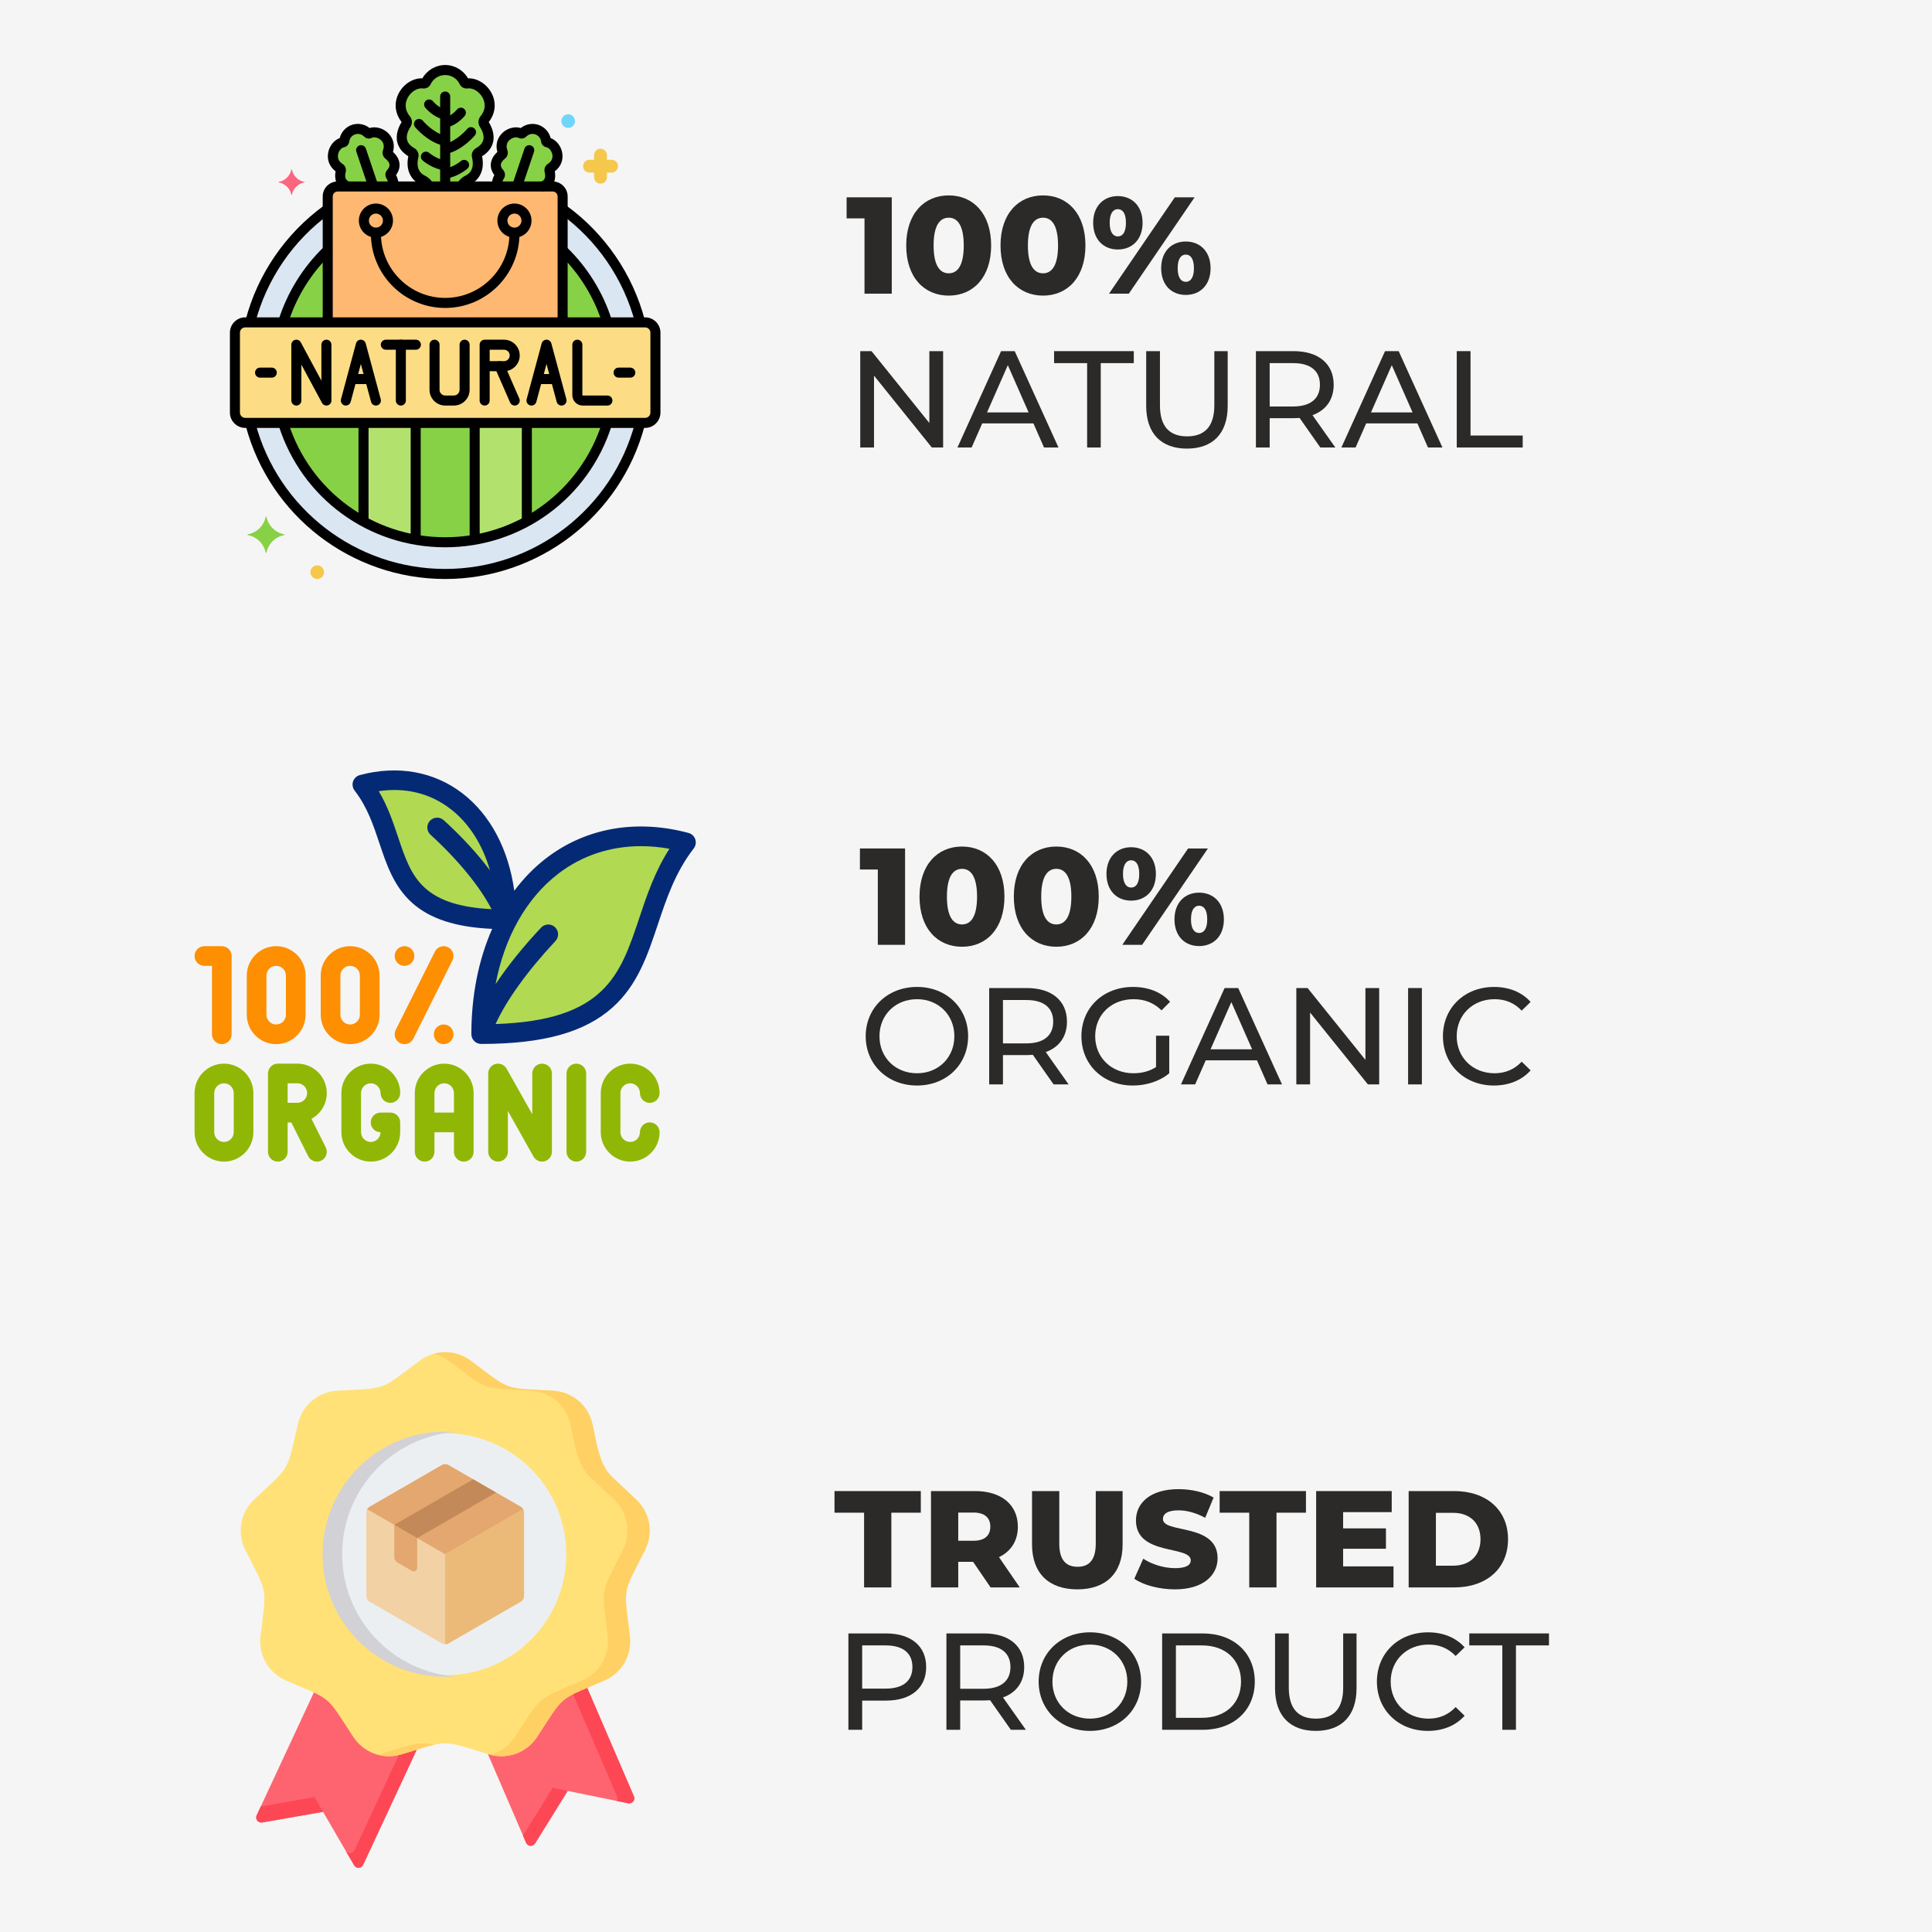 <?xml version="1.0" encoding="UTF-8"?>
<!-- Creator: CorelDRAW -->
<svg xmlns="http://www.w3.org/2000/svg" xmlns:xlink="http://www.w3.org/1999/xlink" xmlns:xodm="http://www.corel.com/coreldraw/odm/2003" xml:space="preserve" width="16.933mm" height="16.933mm" version="1.1" style="shape-rendering:geometricPrecision; text-rendering:geometricPrecision; image-rendering:optimizeQuality; fill-rule:evenodd; clip-rule:evenodd" viewBox="0 0 1693.32 1693.32">
 <rect x="0" y="0" width="1693.32" height="1693.32" fill="#808080" stroke="none"/>
 <defs>
  <style type="text/css">
   <![CDATA[
    .fil1 {fill:#B1D952}
    .fil13 {fill:#C48958}
    .fil10 {fill:#D1D1D6}
    .fil12 {fill:#E3A76F}
    .fil14 {fill:#ECBA78}
    .fil9 {fill:#ECEFF1}
    .fil11 {fill:#F2D1A5}
    .fil0 {fill:whitesmoke}
    .fil6 {fill:#FD4755}
    .fil5 {fill:#FE646F}
    .fil8 {fill:#FFD064}
    .fil7 {fill:#FFE177}
    .fil24 {fill:#2B2A29;fill-rule:nonzero}
    .fil16 {fill:black;fill-rule:nonzero}
    .fil4 {fill:#052A75;fill-rule:nonzero}
    .fil23 {fill:#70D6F9;fill-rule:nonzero}
    .fil15 {fill:#87D147;fill-rule:nonzero}
    .fil2 {fill:#91B706;fill-rule:nonzero}
    .fil19 {fill:#B2E26D;fill-rule:nonzero}
    .fil17 {fill:#DAE6F1;fill-rule:nonzero}
    .fil22 {fill:#F5C84C;fill-rule:nonzero}
    .fil21 {fill:#FC657E;fill-rule:nonzero}
    .fil20 {fill:#FCDD86;fill-rule:nonzero}
    .fil3 {fill:#FD8F01;fill-rule:nonzero}
    .fil18 {fill:#FEB872;fill-rule:nonzero}
   ]]>
  </style>
 </defs>
 <g id="Layer_x0020_1">
  <rect class="fil0" x="-0.02" y="-0" width="1693.33" height="1693.33"></rect>
  <g id="_1300771511024">
   <g>
    <path class="fil1" d="M421.75 906.35c0,-119.14 79.21,-194.85 179.47,-167.99 -55.66,71.7 -15.86,167.99 -179.47,167.99z"></path>
    <path class="fil1" d="M443.83 805.78c0,-83.79 -55.7,-137.03 -126.21,-118.14 39.14,50.42 11.15,118.14 126.21,118.14z"></path>
    <path class="fil2" d="M196.31 932.24c-14.22,0 -25.78,11.56 -25.78,25.77l0 34.31c0,14.21 11.56,25.78 25.78,25.78 14.2,0 25.77,-11.57 25.77,-25.78l0 -34.31c0,-14.21 -11.57,-25.77 -25.77,-25.77zm8.54 60.08c0,4.72 -3.83,8.55 -8.54,8.55 -4.72,0 -8.55,-3.83 -8.55,-8.55l0 -34.31c0,-4.71 3.83,-8.54 8.55,-8.54 4.71,0 8.54,3.83 8.54,8.54l0 34.31z"></path>
    <path class="fil2" d="M286.42 958.01c0,-14.21 -11.56,-25.77 -25.77,-25.77l-17.16 0c-4.76,0 -8.61,3.85 -8.61,8.61l0 34.32 0 34.31c0,4.76 3.85,8.61 8.61,8.61 4.76,0 8.61,-3.85 8.61,-8.61l0 -25.7 3.22 0 14.78 29.55c1.51,3.02 4.55,4.77 7.71,4.77 1.29,0 2.61,-0.3 3.85,-0.91 4.25,-2.13 5.97,-7.31 3.85,-11.56l-12.51 -25.01c7.99,-4.38 13.42,-12.87 13.42,-22.61l0 0zm-34.32 -8.54l8.55 0c4.71,0 8.54,3.83 8.54,8.54 0,4.71 -3.83,8.54 -8.54,8.54l-8.55 0 0 -17.08z"></path>
    <path class="fil2" d="M324.99 949.47c4.71,0 8.54,3.83 8.54,8.54 0,4.76 3.86,8.61 8.61,8.61 4.76,0 8.62,-3.85 8.62,-8.61 0,-14.21 -11.56,-25.77 -25.77,-25.77 -14.21,0 -25.78,11.56 -25.78,25.77l0 34.31c0,14.21 11.57,25.78 25.78,25.78 14.21,0 25.77,-11.57 25.77,-25.78l0 -8.57c0,-4.76 -3.86,-8.62 -8.62,-8.62l-8.57 0c-4.76,0 -8.62,3.86 -8.62,8.62 0,4.74 3.84,8.59 8.58,8.61 -0.02,4.69 -3.84,8.51 -8.54,8.51 -4.71,0 -8.55,-3.84 -8.55,-8.55l0 -34.31c0,-4.71 3.84,-8.54 8.55,-8.54z"></path>
    <path class="fil2" d="M363.56 1009.48c0,4.76 3.85,8.62 8.61,8.62 4.76,0 8.61,-3.86 8.61,-8.62l0 -17.12 17.09 0 0 17.12c0,4.76 3.86,8.62 8.61,8.62 4.76,0 8.62,-3.86 8.62,-8.62l0 -51.47c0,-14.21 -11.56,-25.77 -25.77,-25.77 -14.21,0 -25.77,11.56 -25.77,25.77l0 51.47zm17.22 -34.35l0 -17.12c0,-4.71 3.84,-8.54 8.55,-8.54 4.71,0 8.54,3.83 8.54,8.54l0 17.12 -17.09 0z"></path>
    <path class="fil2" d="M475.12 932.24c-4.76,0 -8.62,3.85 -8.62,8.61l0 35.75 -22.48 -39.97c-1.92,-3.41 -5.9,-5.1 -9.69,-4.11 -3.79,0.99 -6.43,4.42 -6.43,8.33l0 68.63c0,4.76 3.85,8.62 8.61,8.62 4.76,0 8.62,-3.86 8.62,-8.62l0 -35.74 22.48 39.97c1.55,2.76 4.45,4.39 7.5,4.39 0.73,0 1.46,-0.09 2.19,-0.28 3.79,-1 6.43,-4.42 6.43,-8.34l0 -68.63c0,-4.76 -3.86,-8.61 -8.61,-8.61l0 0z"></path>
    <path class="fil2" d="M505.14 932.24c-4.76,0 -8.61,3.85 -8.61,8.61l0 68.63c0,4.76 3.85,8.62 8.61,8.62 4.76,0 8.61,-3.86 8.61,-8.62l0 -68.63c0,-4.76 -3.85,-8.61 -8.61,-8.61z"></path>
    <path class="fil2" d="M569.48 983.71c-4.75,0 -8.61,3.86 -8.61,8.61 0,4.72 -3.83,8.55 -8.55,8.55 -4.71,0 -8.54,-3.83 -8.54,-8.55l0 -34.31c0,-4.71 3.83,-8.54 8.54,-8.54 4.72,0 8.55,3.83 8.55,8.54 0,4.76 3.86,8.61 8.61,8.61 4.76,0 8.62,-3.85 8.62,-8.61 0,-14.21 -11.56,-25.77 -25.78,-25.77 -14.21,0 -25.77,11.56 -25.77,25.77l0 34.31c0,14.22 11.56,25.78 25.77,25.78 14.21,0 25.78,-11.56 25.78,-25.78 0,-4.75 -3.86,-8.61 -8.62,-8.61z"></path>
    <path class="fil3" d="M242.06 829.29c-14.21,0 -25.77,11.56 -25.77,25.77l0 34.32c0,14.21 11.56,25.77 25.77,25.77 14.21,0 25.77,-11.56 25.77,-25.77l0 -34.32c0,-14.21 -11.56,-25.77 -25.77,-25.77zm8.54 60.09c0,4.71 -3.83,8.54 -8.54,8.54 -4.71,0 -8.54,-3.83 -8.54,-8.54l0 -34.32c0,-4.71 3.83,-8.54 8.54,-8.54 4.71,0 8.54,3.83 8.54,8.54l0 34.32z"></path>
    <path class="fil3" d="M306.88 829.29c-14.21,0 -25.77,11.56 -25.77,25.77l0 34.32c0,14.21 11.56,25.77 25.77,25.77 14.21,0 25.77,-11.56 25.77,-25.77l0 -34.32c0,-14.21 -11.56,-25.77 -25.77,-25.77zm8.54 60.09c0,4.71 -3.83,8.54 -8.54,8.54 -4.71,0 -8.55,-3.83 -8.55,-8.54l0 -34.32c0,-4.71 3.84,-8.54 8.55,-8.54 4.71,0 8.54,3.83 8.54,8.54l0 34.32z"></path>
    <path class="fil3" d="M194.4 829.29l-15.25 0c-4.76,0 -8.62,3.86 -8.62,8.62 0,4.75 3.86,8.61 8.62,8.61l6.64 0 0 60.02c0,4.75 3.85,8.61 8.61,8.61 4.76,0 8.61,-3.86 8.61,-8.61l0 -68.63c0,-4.76 -3.85,-8.62 -8.61,-8.62z"></path>
    <path class="fil3" d="M354.53 915.15c-1.3,0 -2.61,-0.29 -3.85,-0.91 -4.25,-2.13 -5.98,-7.3 -3.85,-11.55l34.32 -68.63c2.12,-4.26 7.3,-5.98 11.55,-3.86 4.26,2.13 5.98,7.31 3.85,11.56l-34.31 68.63c-1.51,3.02 -4.55,4.76 -7.71,4.76z"></path>
    <path class="fil3" d="M354.54 846.52c-4.75,0 -8.61,-3.86 -8.61,-8.61 0,-4.76 3.85,-8.62 8.61,-8.62l0 0c4.76,0 8.62,3.86 8.62,8.62 0,4.75 -3.86,8.61 -8.62,8.61l0 0z"></path>
    <path class="fil3" d="M388.85 915.15c-4.76,0 -8.61,-3.86 -8.61,-8.61 0,-4.76 3.85,-8.62 8.61,-8.62l0 0c4.76,0 8.62,3.86 8.62,8.62 -0.01,4.75 -3.86,8.61 -8.62,8.61l0 0z"></path>
    <path class="fil4" d="M609.38 735.61c-0.92,-2.73 -3.15,-4.82 -5.93,-5.57 -45.83,-12.28 -90.09,-4.44 -124.63,22.06 -10.52,8.08 -19.91,17.69 -28.07,28.61 -5.01,-36.25 -20.98,-66.62 -45.5,-85.44 -24.94,-19.13 -56.85,-24.8 -89.86,-15.95 -2.79,0.75 -5.02,2.84 -5.94,5.57 -0.92,2.74 -0.41,5.75 1.36,8.03 11.06,14.25 16.48,30.44 21.71,46.1 6.24,18.66 12.7,37.96 28.65,52.25 15.66,14.02 38.17,21.39 70.2,22.85 -11.87,26.84 -18.24,58.23 -18.24,92.23 0,4.76 3.86,8.62 8.62,8.62 54.18,0 90.76,-10.16 115.11,-31.96 21.97,-19.68 30.59,-45.46 39.71,-72.74 7.54,-22.55 15.34,-45.87 31.45,-66.62 1.77,-2.29 2.28,-5.3 1.36,-8.04l0 0zm-260.52 -2.06c-4.24,-12.68 -8.92,-26.69 -16.91,-40.12 23.44,-3.46 44.96,1.81 62.81,15.51 16.28,12.49 28.16,31.23 34.68,53.9 -10.92,-14.55 -24.85,-29.76 -40.52,-43.97 -3.52,-3.19 -8.97,-2.92 -12.16,0.6 -3.2,3.53 -2.93,8.97 0.59,12.17 23.79,21.56 43.7,46.02 53.45,65.21 -27.09,-1.39 -45.75,-7.33 -58.13,-18.42 -12.56,-11.25 -17.77,-26.83 -23.81,-44.88l0 0zm211.37 71.25c-16.65,49.82 -29.97,89.59 -125.87,92.73 9.44,-20.81 28.09,-46.75 52.45,-72.73 3.25,-3.47 3.08,-8.92 -0.39,-12.17 -3.47,-3.26 -8.92,-3.08 -12.18,0.39 -15.98,17.04 -29.47,33.85 -39.88,49.56 7.84,-41.19 26.92,-75.3 54.95,-96.81 20.8,-15.96 45.74,-24.14 72.5,-24.14 8.16,0 16.5,0.76 24.93,2.29 -12.8,19.88 -19.75,40.67 -26.51,60.88l0 0z"></path>
   </g>
   <g>
    <path class="fil5" d="M499.39 1443.87l-82.55 68.45 44.27 102.79c1.42,3.3 5.96,3.64 7.86,0.59l28.57 -46.05 53.1 10.87c3.53,0.72 6.4,-2.8 4.97,-6.11l-56.22 -130.54z"></path>
    <path class="fil6" d="M499.39 1443.87l-10.92 9.05 52.33 121.49c0.61,1.43 0.43,2.89 -0.26,4.04l10.1 2.07c3.53,0.72 6.4,-2.8 4.97,-6.11l-56.22 -130.54zm-40.98 164.97l25.99 -41.89 13.15 2.7 -28.58 46.05c-1.9,3.05 -6.44,2.71 -7.86,-0.59l-2.7 -6.27z"></path>
    <path class="fil5" d="M377.6 1507.01l-59.35 127.49c-1.52,3.26 -6.06,3.47 -7.87,0.36l-27.23 -46.86 -53.39 9.33c-3.55,0.61 -6.31,-2.99 -4.8,-6.26l58.71 -126.09 93.93 42.03z"></path>
    <path class="fil6" d="M377.6 1507.01l-59.35 127.49c-1.52,3.26 -6.06,3.47 -7.87,0.36l-27.23 -46.86 -53.39 9.33c-3.55,0.61 -6.31,-3 -4.79,-6.26l3.61 -7.75 47.07 -8.23 27.23 46.86c1.81,3.11 6.36,2.91 7.87,-0.35l55.68 -119.59 11.17 5z"></path>
    <path class="fil7" d="M412.82 1192.8c35.49,26.56 27.44,23.63 71.71,26.09 17,0.95 30.81,12.54 34.69,29.12 3.67,15.65 5.46,35.4 17.42,46.62l20.73 19.46c12.42,11.65 15.55,29.4 7.87,44.6 -20,39.57 -18.51,31.13 -13.25,75.15 2.02,16.91 -6.99,32.52 -22.65,39.22 -40.75,17.45 -34.19,11.95 -58.45,49.05 -9.32,14.25 -26.26,20.42 -42.56,15.49 -42.44,-12.83 -33.87,-12.83 -76.31,0 -16.3,4.93 -33.23,-1.24 -42.55,-15.49 -24.27,-37.1 -17.71,-31.6 -58.46,-49.05 -15.65,-6.7 -24.66,-22.31 -22.64,-39.22 5.26,-44.02 6.75,-35.58 -13.25,-75.15 -7.69,-15.2 -4.56,-32.95 7.86,-44.6 32.32,-30.34 28.04,-22.92 38.15,-66.08 3.89,-16.58 17.7,-28.17 34.7,-29.12 44.26,-2.46 36.21,0.47 71.7,-26.09 13.63,-10.21 31.66,-10.21 45.29,0l0 0z"></path>
    <path class="fil8" d="M412.82 1192.8c35.49,26.56 27.44,23.63 71.71,26.09 17,0.95 30.81,12.54 34.69,29.12 3.67,15.65 5.46,35.4 17.42,46.62l20.73 19.46c12.42,11.65 15.55,29.4 7.87,44.6 -20,39.57 -18.51,31.13 -13.25,75.15 2.02,16.91 -6.99,32.52 -22.65,39.22 -40.75,17.45 -34.19,11.95 -58.45,49.05 -9.05,13.83 -25.27,20.05 -41.12,15.9 8.68,-2.34 16.42,-7.82 21.71,-15.9 24.26,-37.1 17.7,-31.6 58.45,-49.05 15.66,-6.7 24.67,-22.31 22.65,-39.22 -5.26,-44.02 -6.75,-35.58 13.25,-75.15 7.68,-15.2 4.55,-32.95 -7.86,-44.6l-20.74 -19.46c-11.96,-11.22 -13.75,-30.97 -17.42,-46.62 -3.88,-16.58 -17.69,-28.17 -34.69,-29.12 -44.26,-2.46 -36.22,0.47 -71.71,-26.09 -4.01,-3 -8.39,-5.12 -12.94,-6.36 10.91,-2.97 22.73,-0.85 32.35,6.36l0 0zm-32.35 336.42c-6.48,1.48 -14.84,4.27 -28.45,8.38 -7.05,2.13 -14.22,2.19 -20.85,0.41 0.48,-0.13 0.96,-0.26 1.44,-0.41 28.83,-8.71 34.13,-11.5 47.86,-8.38z"></path>
    <ellipse class="fil9" transform="matrix(0.035 -0.006 0.006 0.035 390.295 1362.24)" rx="2985.53" ry="2985.56"></ellipse>
    <path class="fil10" d="M390.18 1254.76c2.89,0 5.75,0.11 8.58,0.34 -55.33,4.37 -98.86,50.66 -98.86,107.11 0,56.45 43.53,102.74 98.86,107.11 -2.83,0.22 -5.69,0.34 -8.58,0.34 -59.35,0 -107.45,-48.11 -107.45,-107.45 0,-59.34 48.1,-107.45 107.45,-107.45l0 0z"></path>
    <path class="fil11" d="M393.2 1284.13l63.08 36.42c1.92,1.11 3.02,3.02 3.02,5.24l0 72.84c0,2.22 -1.1,4.13 -3.02,5.24l-63.08 36.42c-1.92,1.11 -4.12,1.11 -6.04,0l-63.09 -36.42c-1.92,-1.11 -3.02,-3.02 -3.02,-5.24l0 -72.84c0,-2.22 1.1,-4.13 3.02,-5.24l63.09 -36.42c1.92,-1.11 4.12,-1.11 6.04,0z"></path>
    <path class="fil12" d="M361.11 1376.86l-12.5 -7.22c-1.92,-1.11 -3.02,-3.01 -3.02,-5.23l0 -27.94 20.04 11.57 0 26.2c0,1.11 -0.54,2.06 -1.51,2.62 -0.95,0.55 -2.05,0.55 -3.01,0l0 0z"></path>
    <path class="fil12" d="M393.2 1284.13l63.08 36.42c0.96,0.56 1.72,1.31 2.23,2.2l-68.33 39.46 -68.34 -39.46c0.51,-0.89 1.27,-1.64 2.23,-2.2l63.09 -36.42c1.92,-1.11 4.12,-1.11 6.04,0l0 0z"></path>
    <polygon class="fil13" points="345.59,1336.47 365.64,1348.04 434.76,1308.13 414.72,1296.56 "></polygon>
    <path class="fil14" d="M458.51 1322.75c0.52,0.9 0.79,1.93 0.79,3.04l0 72.84c0,2.22 -1.1,4.13 -3.02,5.24l-63.08 36.42c-0.96,0.55 -1.99,0.83 -3.02,0.83l0 -78.91 68.33 -39.46z"></path>
   </g>
   <g>
    <g id="Layer_23">
     <g>
      <g>
       <path class="fil15" d="M437.89 154.15c-1.15,1.81 -2.96,5.45 -2.24,9.29l39.77 0c8.03,-2.65 7.09,-10.3 6.22,-13.69 -0.24,-0.96 0.16,-1.96 0.99,-2.48 10.67,-6.69 5.44,-20.89 -2.89,-22.52l-0.01 0c-0.6,-0.11 -1.04,-0.61 -1.12,-1.21 -0.54,-4.44 -3.54,-8.4 -8.07,-9.93 -4.52,-1.53 -9.31,-0.2 -12.44,3.01 -0.42,0.43 -1.07,0.55 -1.62,0.28l-0.01 0c-7.61,-3.76 -20.37,4.36 -15.95,16.15 0.35,0.92 0.06,1.96 -0.71,2.57 -2.95,2.34 -8.97,8.53 -2.11,16.26 0.56,0.63 0.65,1.55 0.19,2.27l0 0z"></path>
      </g>
      <g>
       <path class="fil15" d="M356.05 108.84c-3.17,4.87 -8.93,16.93 4.95,24.85 1.14,0.66 1.72,1.96 1.4,3.23 -1.15,4.68 -2.57,15.74 8.01,20.95 2.45,1.2 4.45,3.13 5.67,5.57l28.21 0c1.21,-2.44 3.21,-4.37 5.67,-5.57 10.65,-5.24 9.14,-16.42 7.98,-21.04 -0.31,-1.22 0.28,-2.48 1.38,-3.11 13.94,-7.92 8.17,-20 5,-24.88 -0.83,-1.28 -0.74,-2.95 0.23,-4.13 12.31,-15.08 -2.36,-33.29 -15.38,-31.55l-0.02 0c-0.93,0.12 -1.82,-0.38 -2.23,-1.23 -2.99,-6.24 -9.35,-10.55 -16.73,-10.55 -7.39,0 -13.75,4.31 -16.74,10.55 -0.41,0.85 -1.3,1.35 -2.23,1.23l-0.02 0c-13.01,-1.74 -27.69,16.47 -15.38,31.55 0.97,1.18 1.06,2.85 0.23,4.13l0 0z"></path>
      </g>
      <g>
       <path class="fil15" d="M297.73 147.27c0.84,0.52 1.24,1.52 0.99,2.48 -0.86,3.39 -1.8,11.04 6.23,13.69l39.76 0c0.72,-3.84 -1.08,-7.48 -2.24,-9.29 -0.45,-0.71 -0.37,-1.63 0.2,-2.27 6.86,-7.73 0.84,-13.92 -2.11,-16.25 -0.78,-0.62 -1.07,-1.66 -0.72,-2.58 4.43,-11.79 -8.33,-19.91 -15.95,-16.15l-0.01 0c-0.54,0.27 -1.19,0.15 -1.62,-0.28 -3.12,-3.21 -7.91,-4.54 -12.44,-3.01 -4.52,1.53 -7.53,5.49 -8.07,9.93 -0.07,0.6 -0.52,1.1 -1.11,1.21l-0.01 0c-8.34,1.63 -13.57,15.83 -2.9,22.52l0 0z"></path>
      </g>
      <g>
       <path class="fil16" d="M390.18 166.2c-2.43,0 -4.4,-1.97 -4.4,-4.4l0 -77.21c0,-2.43 1.97,-4.4 4.4,-4.4 2.43,0 4.4,1.97 4.4,4.4l0 77.21c0,2.43 -1.97,4.4 -4.4,4.4z"></path>
      </g>
      <g>
       <path class="fil16" d="M390.87 156.44c-2.12,0 -3.98,-1.52 -4.34,-3.68 -0.4,-2.39 1.23,-4.66 3.62,-5.06 7.66,-1.27 13.65,-6.44 13.71,-6.49 1.83,-1.6 4.61,-1.42 6.21,0.4 1.6,1.82 1.43,4.59 -0.39,6.2 -0.32,0.28 -7.88,6.88 -18.09,8.57 -0.24,0.04 -0.49,0.06 -0.72,0.06z"></path>
      </g>
      <g>
       <path class="fil16" d="M390.87 111.78c-2.01,0 -3.82,-1.38 -4.29,-3.41 -0.54,-2.37 0.93,-4.73 3.3,-5.28 5.84,-1.34 10.6,-7.04 10.65,-7.09 1.53,-1.89 4.3,-2.18 6.19,-0.64 1.88,1.53 2.17,4.3 0.64,6.19 -0.27,0.33 -6.66,8.08 -15.5,10.12 -0.33,0.07 -0.67,0.11 -0.99,0.11l0 0z"></path>
      </g>
      <g>
       <path class="fil16" d="M390.87 134.89c-1.97,0 -3.77,-1.34 -4.27,-3.33 -0.59,-2.36 0.85,-4.75 3.21,-5.34 10.92,-2.73 19.53,-13.07 19.61,-13.17 1.54,-1.88 4.31,-2.15 6.19,-0.61 1.88,1.53 2.16,4.3 0.62,6.18 -0.42,0.51 -10.49,12.68 -24.29,16.13 -0.36,0.1 -0.72,0.14 -1.07,0.14l0 0z"></path>
      </g>
      <g>
       <path class="fil16" d="M389.2 149.25c-0.24,0 -0.48,-0.02 -0.72,-0.06 -10.22,-1.69 -17.78,-8.3 -18.1,-8.58 -1.82,-1.61 -1.99,-4.39 -0.38,-6.21 1.61,-1.81 4.39,-1.98 6.2,-0.38 0.14,0.11 6.11,5.23 13.71,6.49 2.4,0.4 4.02,2.66 3.62,5.06 -0.35,2.16 -2.22,3.68 -4.33,3.68l0 0z"></path>
      </g>
      <g>
       <path class="fil16" d="M389.2 104.59c-0.33,0 -0.66,-0.04 -0.99,-0.11 -8.84,-2.04 -15.23,-9.79 -15.5,-10.12 -1.53,-1.89 -1.25,-4.66 0.64,-6.19 1.87,-1.53 4.64,-1.25 6.18,0.63 0.08,0.09 4.81,5.76 10.65,7.1 2.37,0.55 3.85,2.91 3.3,5.28 -0.47,2.03 -2.28,3.41 -4.28,3.41l0 0z"></path>
      </g>
      <g>
       <path class="fil16" d="M389.2 127.7c-0.36,0 -0.71,-0.04 -1.07,-0.13 -13.8,-3.45 -23.87,-15.62 -24.29,-16.14 -1.54,-1.88 -1.26,-4.65 0.62,-6.19 1.88,-1.54 4.65,-1.26 6.19,0.62 0.08,0.1 8.69,10.44 19.61,13.17 2.36,0.59 3.79,2.98 3.2,5.33 -0.5,2 -2.29,3.34 -4.26,3.34l0 0z"></path>
      </g>
      <g>
       <path class="fil16" d="M453.77 165.93c-0.47,0 -0.94,-0.07 -1.41,-0.23 -2.3,-0.78 -3.54,-3.27 -2.76,-5.58l10.1 -29.89c0.77,-2.3 3.26,-3.54 5.57,-2.76 2.3,0.78 3.54,3.27 2.76,5.58l-10.09 29.89c-0.62,1.83 -2.33,2.99 -4.17,2.99l0 0z"></path>
      </g>
      <g>
       <path class="fil16" d="M326.55 165.8c-1.83,0 -3.55,-1.16 -4.17,-3l-10.04 -29.75c-0.78,-2.31 0.46,-4.8 2.76,-5.58 2.3,-0.77 4.8,0.46 5.57,2.76l10.05 29.76c0.78,2.3 -0.46,4.8 -2.76,5.57 -0.47,0.16 -0.94,0.24 -1.41,0.24l0 0z"></path>
      </g>
      <g>
       <path class="fil17" d="M493.13 282.54l67.98 0c-10.42,-40.58 -34.93,-75.51 -67.98,-99.29l0 99.29z"></path>
      </g>
      <g>
       <path class="fil17" d="M287.24 183.25c-33.06,23.78 -57.56,58.71 -67.99,99.29l67.99 0 0 -99.29z"></path>
      </g>
      <g>
       <path class="fil15" d="M493.13 282.54l39.11 0c-7.54,-24.35 -21.18,-46.01 -39.11,-63.23l0 63.23z"></path>
      </g>
      <g>
       <path class="fil15" d="M287.24 219.31c-17.94,17.22 -31.57,38.88 -39.11,63.23l39.11 0 0 -63.23z"></path>
      </g>
      <g>
       <path class="fil18" d="M493.13 282.54l0 -110.36c0,-4.83 -3.91,-8.74 -8.74,-8.74l-188.41 0c-4.83,0 -8.74,3.91 -8.74,8.74l0 110.36 205.89 0z"></path>
      </g>
      <g>
       <path class="fil17" d="M219.25 370.64c19.57,76.15 88.68,132.42 170.93,132.42 82.26,0 151.37,-56.27 170.93,-132.42 -50.06,0 -291.79,0 -341.86,0l0 0z"></path>
      </g>
      <g>
       <path class="fil15" d="M248.13 370.64c18.77,60.61 75.27,104.64 142.05,104.64 66.79,0 123.29,-44.03 142.06,-104.64 -69.17,0 -214.94,0 -284.11,0l0 0z"></path>
      </g>
      <g>
       <path class="fil19" d="M318.61 456.92c14.02,7.72 29.41,13.24 45.73,16.1l0 -102.38c-15.68,0 -31.08,0 -45.73,0l0 86.28z"></path>
      </g>
      <g>
       <path class="fil19" d="M416.03 473.02c16.32,-2.86 31.71,-8.38 45.73,-16.1l0 -86.28c-14.65,0 -30.05,0 -45.73,0l0 102.38z"></path>
      </g>
      <g>
       <path class="fil16" d="M390.18 269.9c-35.9,0 -65.11,-29.2 -65.11,-65.11 0,-2.43 1.97,-4.4 4.4,-4.4 2.43,0 4.4,1.97 4.4,4.4 0,31.05 25.26,56.31 56.31,56.31 31.05,0 56.31,-25.26 56.31,-56.31 0,-2.43 1.97,-4.4 4.4,-4.4 2.43,0 4.4,1.97 4.4,4.4 0,35.91 -29.21,65.11 -65.11,65.11l0 0z"></path>
      </g>
      <g>
       <path class="fil16" d="M560.88 286.04c-1.95,0 -3.74,-1.31 -4.26,-3.28 -10.02,-38.17 -33.22,-72.05 -65.31,-95.4 -1.97,-1.43 -2.4,-4.18 -0.97,-6.15 1.43,-1.96 4.18,-2.4 6.14,-0.97 33.74,24.55 58.12,60.16 68.65,100.28 0.62,2.35 -0.78,4.76 -3.13,5.37 -0.38,0.1 -0.75,0.15 -1.12,0.15l0 0z"></path>
      </g>
      <g>
       <path class="fil16" d="M219.41 286.36c-0.37,0 -0.74,-0.04 -1.12,-0.14 -2.35,-0.61 -3.76,-3.02 -3.14,-5.37 10.53,-40.43 35.09,-76.27 69.14,-100.9 1.97,-1.42 4.72,-0.98 6.14,0.99 1.43,1.96 0.99,4.72 -0.98,6.14 -32.4,23.44 -55.76,57.53 -65.79,95.99 -0.51,1.98 -2.3,3.29 -4.25,3.29l0 0z"></path>
      </g>
      <g>
       <path class="fil16" d="M531.94 286c-1.86,0 -3.59,-1.2 -4.19,-3.07 -7.15,-22.55 -19.96,-43.25 -37.06,-59.85 -1.74,-1.69 -1.78,-4.48 -0.09,-6.22 1.7,-1.75 4.48,-1.78 6.22,-0.09 18.14,17.61 31.73,39.57 39.32,63.5 0.73,2.31 -0.55,4.79 -2.87,5.52 -0.44,0.14 -0.88,0.21 -1.33,0.21l0 0z"></path>
      </g>
      <g>
       <path class="fil16" d="M248.31 286.36c-0.44,0 -0.88,-0.06 -1.32,-0.2 -2.32,-0.73 -3.61,-3.2 -2.88,-5.52 7.62,-24.25 21.39,-46.46 39.81,-64.24 1.75,-1.68 4.54,-1.63 6.22,0.11 1.69,1.75 1.64,4.54 -0.11,6.23 -17.37,16.75 -30.34,37.68 -37.52,60.54 -0.6,1.88 -2.33,3.08 -4.2,3.08l0 0z"></path>
      </g>
      <g>
       <path class="fil16" d="M493.13 285.37c-2.43,0 -4.4,-1.96 -4.4,-4.4l0 -108.79c0,-2.39 -1.95,-4.34 -4.34,-4.34l-188.41 0c-2.39,0 -4.34,1.94 -4.34,4.34l0 108.28c0,2.43 -1.97,4.4 -4.4,4.4 -2.43,0 -4.4,-1.97 -4.4,-4.4l0 -108.28c0,-7.25 5.89,-13.14 13.14,-13.14l188.41 0c7.24,0 13.14,5.89 13.14,13.14l0 108.79c0,2.43 -1.97,4.4 -4.4,4.4l0 0z"></path>
      </g>
      <g>
       <path class="fil16" d="M329.47 208.31c-8.24,0 -14.95,-6.71 -14.95,-14.95 0,-8.25 6.71,-14.96 14.95,-14.96 8.25,0 14.96,6.71 14.96,14.96 0,8.24 -6.71,14.95 -14.96,14.95zm0 -21.11c-3.39,0 -6.16,2.76 -6.16,6.16 0,3.39 2.77,6.15 6.16,6.15 3.4,0 6.16,-2.76 6.16,-6.15 0,-3.4 -2.76,-6.16 -6.16,-6.16z"></path>
      </g>
      <g>
       <path class="fil16" d="M450.89 208.31c-8.24,0 -14.95,-6.71 -14.95,-14.95 0,-8.25 6.71,-14.96 14.95,-14.96 8.25,0 14.96,6.71 14.96,14.96 0,8.24 -6.71,14.95 -14.96,14.95zm0 -21.11c-3.39,0 -6.16,2.76 -6.16,6.16 0,3.39 2.77,6.15 6.16,6.15 3.4,0 6.16,-2.76 6.16,-6.15 0,-3.4 -2.76,-6.16 -6.16,-6.16z"></path>
      </g>
      <g>
       <path class="fil16" d="M390.18 507.46c-82.07,0 -153.99,-55.36 -174.9,-134.62 -0.62,-2.35 0.78,-4.76 3.13,-5.38 2.36,-0.62 4.76,0.79 5.38,3.13 19.88,75.41 88.31,128.07 166.39,128.07 77.98,0 146.38,-52.57 166.34,-127.85 0.63,-2.35 3.04,-3.75 5.38,-3.12 2.35,0.62 3.75,3.03 3.13,5.37 -20.98,79.14 -92.88,134.4 -174.85,134.4z"></path>
      </g>
      <g>
       <path class="fil16" d="M390.18 479.68c-67.11,0 -125.78,-42.96 -145.99,-106.9 -0.74,-2.32 0.55,-4.79 2.87,-5.52 2.31,-0.73 4.78,0.55 5.52,2.87 19.04,60.26 74.34,100.75 137.6,100.75 63.14,0 118.4,-40.39 137.53,-100.5 0.74,-2.32 3.22,-3.59 5.53,-2.86 2.31,0.74 3.59,3.21 2.86,5.53 -20.3,63.78 -78.94,106.63 -145.92,106.63l0 0z"></path>
      </g>
      <g>
       <path class="fil16" d="M364.34 476.15c-2.43,0 -4.4,-1.97 -4.4,-4.4l0 -100.03c0,-2.43 1.97,-4.4 4.4,-4.4 2.43,0 4.4,1.97 4.4,4.4l0 100.03c0,2.43 -1.97,4.4 -4.4,4.4z"></path>
      </g>
      <g>
       <path class="fil16" d="M318.61 460.47c-2.43,0 -4.4,-1.97 -4.4,-4.4l0 -84.35c0,-2.43 1.97,-4.4 4.4,-4.4 2.43,0 4.4,1.97 4.4,4.4l0 84.35c0,2.43 -1.97,4.4 -4.4,4.4z"></path>
      </g>
      <g>
       <path class="fil16" d="M461.76 460.61c-2.43,0 -4.4,-1.97 -4.4,-4.4l0 -83.88c0,-2.43 1.97,-4.4 4.4,-4.4 2.43,0 4.4,1.97 4.4,4.4l0 83.88c0,2.43 -1.97,4.4 -4.4,4.4z"></path>
      </g>
      <g>
       <path class="fil16" d="M416.03 476.15c-2.43,0 -4.4,-1.97 -4.4,-4.4l0 -99.27c0,-2.43 1.97,-4.4 4.4,-4.4 2.43,0 4.4,1.97 4.4,4.4l0 99.27c0,2.43 -1.97,4.4 -4.4,4.4z"></path>
      </g>
      <g>
       <path class="fil20" d="M565.41 282.54c-39.52,0 -310.89,0 -350.45,0 -5,0 -9.05,4.05 -9.05,9.05l0 70c0,5 4.05,9.05 9.05,9.05l350.45 0c5,0 9.05,-4.05 9.05,-9.05l0 -70c0,-5 -4.05,-9.05 -9.05,-9.05z"></path>
      </g>
      <g>
       <g>
        <path class="fil16" d="M329.46 355.46c-1.94,0 -3.72,-1.29 -4.25,-3.26l-8.93 -33.16 -8.93 33.16c-0.63,2.35 -3.03,3.74 -5.39,3.11 -2.34,-0.63 -3.73,-3.05 -3.1,-5.39l13.18 -48.94c0.51,-1.93 2.25,-3.26 4.24,-3.26 1.99,0 3.73,1.33 4.25,3.26l13.18 48.94c0.63,2.34 -0.76,4.76 -3.11,5.39 -0.38,0.1 -0.77,0.15 -1.14,0.15l0 0z"></path>
       </g>
       <g>
        <path class="fil16" d="M323.81 336.64l-15.06 0c-2.43,0 -4.4,-1.97 -4.4,-4.4 0,-2.43 1.97,-4.4 4.4,-4.4l15.06 0c2.43,0 4.4,1.97 4.4,4.4 0,2.43 -1.97,4.4 -4.4,4.4z"></path>
       </g>
      </g>
      <g>
       <g>
        <path class="fil16" d="M492.17 355.46c-1.94,0 -3.72,-1.29 -4.25,-3.26l-8.93 -33.16 -8.92 33.16c-0.64,2.35 -3.06,3.74 -5.39,3.11 -2.35,-0.63 -3.74,-3.05 -3.11,-5.39l13.18 -48.94c0.51,-1.92 2.25,-3.26 4.24,-3.26 1.99,0 3.73,1.33 4.25,3.26l13.18 48.94c0.63,2.34 -0.76,4.76 -3.11,5.39 -0.38,0.1 -0.76,0.15 -1.14,0.15l0 0z"></path>
       </g>
       <g>
        <path class="fil16" d="M486.52 336.64l-15.06 0c-2.43,0 -4.4,-1.97 -4.4,-4.4 0,-2.43 1.97,-4.4 4.4,-4.4l15.06 0c2.43,0 4.4,1.97 4.4,4.4 0,2.43 -1.97,4.4 -4.4,4.4z"></path>
       </g>
      </g>
      <g>
       <path class="fil16" d="M532.38 355.46l-21.65 0c-5.02,0 -9.11,-4.09 -9.11,-9.11l0 -44.23c0,-2.43 1.97,-4.4 4.4,-4.4 2.43,0 4.4,1.97 4.4,4.4l0 44.23c0,0.17 0.14,0.31 0.31,0.31l21.65 0c2.43,0 4.4,1.97 4.4,4.4 0,2.43 -1.97,4.4 -4.4,4.4z"></path>
      </g>
      <g>
       <path class="fil16" d="M286.09 355.46c-1.59,0 -3.09,-0.86 -3.87,-2.32l-18.08 -33.57 0 31.49c0,2.43 -1.97,4.4 -4.4,4.4 -2.43,0 -4.4,-1.97 -4.4,-4.4l0 -48.94c0,-2.02 1.37,-3.77 3.32,-4.27 1.96,-0.49 4,0.41 4.95,2.18l18.08 33.58 0 -31.49c0,-2.43 1.97,-4.4 4.4,-4.4 2.43,0 4.4,1.97 4.4,4.4l0 48.94c0,2.02 -1.37,3.77 -3.32,4.27 -0.36,0.09 -0.72,0.13 -1.08,0.13l0 0z"></path>
      </g>
      <g>
       <g>
        <path class="fil16" d="M424.78 355.46c-2.43,0 -4.4,-1.97 -4.4,-4.4l0 -48.94c0,-2.43 1.97,-4.4 4.4,-4.4l16.94 0c7.62,0 13.81,6.2 13.81,13.81 0,7.62 -6.19,13.81 -13.81,13.81l-12.54 0 0 25.72c0,2.43 -1.97,4.4 -4.4,4.4l0 0zm4.4 -38.92l12.54 0c2.77,0 5.02,-2.25 5.02,-5.01 0,-2.76 -2.25,-5.01 -5.02,-5.01l-12.54 0 0 10.02z"></path>
       </g>
       <g>
        <path class="fil16" d="M451.14 355.46c-1.7,0 -3.31,-0.98 -4.04,-2.64l-13.17 -30.11c-0.98,-2.23 0.04,-4.82 2.27,-5.8 2.22,-0.97 4.81,0.04 5.79,2.27l13.17 30.12c0.98,2.22 -0.04,4.82 -2.26,5.79 -0.58,0.25 -1.17,0.37 -1.76,0.37z"></path>
       </g>
      </g>
      <g>
       <g>
        <path class="fil16" d="M364.51 306.52l-26.35 0c-2.43,0 -4.4,-1.97 -4.4,-4.4 0,-2.43 1.97,-4.4 4.4,-4.4l26.35 0c2.43,0 4.4,1.97 4.4,4.4 0,2.43 -1.97,4.4 -4.4,4.4z"></path>
       </g>
       <g>
        <path class="fil16" d="M351.33 355.46c-2.43,0 -4.4,-1.97 -4.4,-4.4l0 -48.94c0,-2.43 1.97,-4.4 4.4,-4.4 2.43,0 4.4,1.97 4.4,4.4l0 48.94c0,2.43 -1.97,4.4 -4.4,4.4z"></path>
       </g>
      </g>
      <g>
       <path class="fil16" d="M397.79 355.46l-7.53 0c-7.62,0 -13.81,-6.2 -13.81,-13.81l0 -39.53c0,-2.43 1.97,-4.4 4.4,-4.4 2.43,0 4.4,1.97 4.4,4.4l0 39.53c0,2.76 2.25,5.01 5.01,5.01l7.53 0c2.76,0 5.01,-2.25 5.01,-5.01l0 -39.53c0,-2.43 1.97,-4.4 4.4,-4.4 2.43,0 4.4,1.97 4.4,4.4l0 39.53c0,7.61 -6.2,13.81 -13.81,13.81z"></path>
      </g>
      <g>
       <path class="fil16" d="M565.41 375.04l-350.46 0c-7.41,0 -13.44,-6.03 -13.44,-13.45l0 -70c0,-7.42 6.03,-13.45 13.44,-13.45l350.46 0c7.42,0 13.45,6.03 13.45,13.45l0 70c0,7.42 -6.03,13.45 -13.45,13.45l0 0zm-350.46 -88.1c-2.56,0 -4.65,2.09 -4.65,4.65l0 70c0,2.57 2.09,4.65 4.65,4.65l350.46 0c2.56,0 4.65,-2.08 4.65,-4.65l0 -70c0,-2.56 -2.09,-4.65 -4.65,-4.65l-350.46 0z"></path>
      </g>
      <g>
       <path class="fil16" d="M552.44 330.99l-10.28 0c-2.43,0 -4.4,-1.97 -4.4,-4.4 0,-2.43 1.97,-4.4 4.4,-4.4l10.28 0c2.43,0 4.4,1.97 4.4,4.4 0,2.43 -1.97,4.4 -4.4,4.4z"></path>
      </g>
      <g>
       <path class="fil16" d="M238.21 330.99l-10.28 0c-2.43,0 -4.4,-1.97 -4.4,-4.4 0,-2.43 1.97,-4.4 4.4,-4.4l10.28 0c2.43,0 4.4,1.97 4.4,4.4 0,2.43 -1.97,4.4 -4.4,4.4z"></path>
      </g>
      <g>
       <path class="fil16" d="M475.97 167.65c-1.78,0 -3.45,-1.09 -4.12,-2.85 -0.86,-2.27 0.29,-4.81 2.56,-5.67 1.15,-0.43 4.64,-1.75 2.97,-8.29 -0.72,-2.82 0.45,-5.75 2.92,-7.3 4.13,-2.59 4.14,-6.23 3.78,-8.17 -0.58,-3.13 -2.81,-5.83 -5.18,-6.3 -0.04,0 -0.07,-0.01 -0.11,-0.02 -2.42,-0.51 -4.24,-2.5 -4.54,-4.97 -0.36,-2.95 -2.32,-5.36 -5.11,-6.3 -2.8,-0.95 -5.82,-0.21 -7.89,1.91 -1.74,1.78 -4.39,2.26 -6.63,1.2 -0.03,-0.02 -0.06,-0.03 -0.09,-0.04 -2.18,-1.07 -5.59,-0.27 -7.94,1.86 -1.47,1.33 -3.66,4.23 -1.95,8.79 1.03,2.73 0.18,5.78 -2.11,7.58 -1,0.79 -3.37,2.9 -3.58,5.27 -0.12,1.4 0.56,2.95 2.04,4.61 1.86,2.1 2.11,5.21 0.61,7.56 -0.54,0.85 -1.8,3.07 -1.72,5.33 0.09,2.43 -1.8,4.47 -4.23,4.56 -2.34,0.08 -4.47,-1.81 -4.56,-4.23 -0.12,-3.53 1.06,-6.66 2.16,-8.79 -2.33,-3.12 -3.36,-6.41 -3.06,-9.8 0.42,-4.74 3.4,-8.32 5.74,-10.44 -1.83,-6.3 -0.11,-12.56 4.75,-16.96 4.46,-4.03 10.67,-5.55 15.78,-4 4.32,-3.45 10.2,-4.53 15.49,-2.75 5.3,1.79 9.31,6.22 10.66,11.58 5,1.87 9.02,6.84 10.12,12.75 1.2,6.44 -1.22,12.46 -6.5,16.37 1.53,8.06 -1.73,14.58 -8.71,17.23 -0.51,0.18 -1.04,0.28 -1.55,0.28l0 0zm9.93 -18.99c0.01,0 0.01,0 0.01,0 -0.01,0 -0.01,0 -0.01,0zm-48.82 -16.49c0,0 0,0.01 -0.01,0.01 0.01,0 0.01,0 0.01,-0.01z"></path>
      </g>
      <g>
       <path class="fil16" d="M404.59 167.28c-0.74,0 -1.48,-0.18 -2.17,-0.57 -2.11,-1.2 -2.86,-3.88 -1.66,-5.99 1.65,-2.93 4.16,-5.28 7.26,-6.8 7.12,-3.5 7,-10.65 5.66,-16.02 -0.78,-3.11 0.64,-6.4 3.47,-8 3.59,-2.05 5.76,-4.5 6.44,-7.28 1.05,-4.33 -1.4,-8.99 -2.96,-11.39 -1.88,-2.9 -1.67,-6.64 0.51,-9.31 5.67,-6.93 3.52,-13.34 1.73,-16.53 -2.89,-5.19 -8.39,-8.5 -13.12,-7.87 -2.83,0.38 -5.56,-1.1 -6.8,-3.69 -2.38,-4.96 -7.27,-8.05 -12.77,-8.05 -5.49,0 -10.38,3.09 -12.76,8.06 -1.24,2.58 -3.97,4.05 -6.8,3.68 -4.72,-0.64 -10.23,2.68 -13.13,7.87 -1.78,3.2 -3.93,9.6 1.74,16.53 2.18,2.68 2.39,6.42 0.51,9.31 -1.56,2.4 -4.01,7.06 -2.96,11.38 0.67,2.78 2.83,5.22 6.4,7.27 2.83,1.62 4.27,4.95 3.49,8.1 -1.32,5.35 -1.41,12.45 5.68,15.94 2.91,1.43 5.32,3.61 6.97,6.31 1.27,2.07 0.62,4.78 -1.46,6.05 -2.07,1.27 -4.78,0.61 -6.04,-1.46 -0.78,-1.27 -1.94,-2.31 -3.35,-3.01 -9.06,-4.45 -12.97,-13.69 -10.59,-24.85 -5.21,-3.22 -8.46,-7.34 -9.65,-12.28 -1.74,-7.17 1.46,-13.97 3.78,-17.7 -6.08,-7.8 -6.91,-17.44 -2.2,-25.88 4.37,-7.82 12.54,-12.76 20.39,-12.44 4.04,-7.14 11.73,-11.68 19.98,-11.68 8.26,0 15.94,4.54 19.99,11.68 7.86,-0.29 16.03,4.63 20.38,12.44 4.72,8.45 3.89,18.08 -2.2,25.88 2.32,3.74 5.53,10.55 3.78,17.72 -1.2,4.93 -4.44,9.05 -9.64,12.26 2.38,11.16 -1.52,20.39 -10.59,24.85 -1.5,0.74 -2.71,1.86 -3.48,3.23 -0.81,1.44 -2.3,2.24 -3.84,2.24l0.01 0zm6.29 -97.25c0.01,0 0.01,0 0.01,0.01 0,-0.01 0,-0.01 -0.01,-0.01zm-2.31 -1.23c0,0 0,0 -0.01,0 0.01,0 0.01,0 0.01,0zm-36.8 -0.01c0,0 0.01,0 0.01,0.01 0,0 -0.01,-0.01 -0.01,-0.01z"></path>
      </g>
      <g>
       <path class="fil16" d="M303.52 167.28c-0.62,0 -1.26,-0.14 -1.86,-0.42 -6.23,-2.92 -8.98,-9.11 -7.53,-16.73 -5.27,-3.91 -7.69,-9.92 -6.49,-16.37 1.09,-5.91 5.12,-10.87 10.11,-12.75 1.35,-5.35 5.37,-9.78 10.66,-11.57 5.3,-1.79 11.17,-0.7 15.49,2.74 5.12,-1.54 11.33,-0.03 15.78,4 4.86,4.41 6.58,10.66 4.76,16.97 2.33,2.11 5.31,5.69 5.73,10.43 0.3,3.39 -0.73,6.68 -3.06,9.81 1.11,2.12 2.29,5.25 2.16,8.78 -0.09,2.43 -2.11,4.34 -4.56,4.24 -2.43,-0.09 -4.32,-2.13 -4.23,-4.56 0.08,-2.27 -1.17,-4.49 -1.71,-5.33 -1.51,-2.36 -1.26,-5.46 0.61,-7.56 1.47,-1.66 2.15,-3.21 2.03,-4.61 -0.21,-2.37 -2.58,-4.48 -3.58,-5.28 -2.29,-1.8 -3.13,-4.85 -2.11,-7.57 1.72,-4.56 -0.48,-7.47 -1.95,-8.79 -2.35,-2.14 -5.77,-2.94 -7.93,-1.87 -2.26,1.12 -4.97,0.66 -6.73,-1.16 -2.07,-2.12 -5.09,-2.85 -7.88,-1.9 -2.8,0.94 -4.76,3.35 -5.11,6.29 -0.31,2.49 -2.13,4.47 -4.56,4.98 -0.03,0.01 -0.06,0.02 -0.09,0.02 -2.38,0.47 -4.6,3.17 -5.18,6.3 -0.36,1.94 -0.35,5.58 3.78,8.17 2.46,1.54 3.64,4.48 2.92,7.3 -1.05,4.1 -0.24,6.81 2.4,8.05 2.2,1.04 3.15,3.66 2.12,5.86 -0.75,1.59 -2.33,2.53 -3.99,2.53l0 0zm18.42 -54.33c0,0.01 -0.01,0.01 -0.01,0.01 0,0 0.01,0 0.01,-0.01z"></path>
      </g>
      <g>
       <g>
        <g>
         <path class="fil21" d="M266.82 159.41c-5.56,-0.99 -9.88,-5.31 -10.99,-10.74 0,-0.25 -0.49,-0.25 -0.49,0 -1.11,5.43 -5.44,9.75 -10.99,10.74 -0.25,0 -0.25,0.37 0,0.5 5.55,0.98 9.87,5.3 10.99,10.74 0,0.24 0.49,0.24 0.49,0 1.11,-5.44 5.43,-9.76 10.99,-10.74 0.25,-0.13 0.25,-0.5 0,-0.5z"></path>
        </g>
       </g>
      </g>
      <g>
       <g>
        <g>
         <path class="fil22" d="M516.65 151.28l4.05 0 0 4.05c0,2.99 2.46,5.63 5.63,5.63 3.16,0 5.63,-2.47 5.63,-5.63l0 -4.05 4.04 0c3,0 5.64,-2.46 5.64,-5.63 0,-3.17 -2.47,-5.63 -5.64,-5.63l-4.04 0 0 -4.05c0,-2.99 -2.47,-5.63 -5.63,-5.63 -3.17,0 -5.63,2.46 -5.63,5.63l0 4.05 -4.05 0c-2.99,0 -5.63,2.46 -5.63,5.63 0,3.17 2.46,5.63 5.63,5.63l0 0z"></path>
        </g>
       </g>
      </g>
      <g>
       <g>
        <g>
         <circle class="fil22" cx="278.03" cy="501.48" r="5.98"></circle>
        </g>
       </g>
      </g>
      <g>
       <g>
        <g>
         <circle class="fil23" cx="498" cy="106.13" r="5.98"></circle>
        </g>
       </g>
      </g>
      <g>
       <g>
        <g>
         <path class="fil15" d="M217.18 468.31c7.92,-1.41 14.07,-7.57 15.66,-15.31 0,-0.35 0.7,-0.35 0.7,0 1.59,7.74 7.75,13.9 15.66,15.31 0.36,0 0.36,0.53 0,0.7 -7.91,1.41 -14.07,7.57 -15.66,15.31 0,0.35 -0.7,0.35 -0.7,0 -1.59,-7.74 -7.74,-13.9 -15.66,-15.31 -0.35,-0.17 -0.35,-0.7 0,-0.7z"></path>
        </g>
       </g>
      </g>
     </g>
    </g>
   </g>
   <g>
    <polygon class="fil24" points="757.34,1391.32 781.23,1391.32 781.23,1325.81 807.05,1325.81 807.05,1306.86 731.4,1306.86 731.4,1325.81 757.34,1325.81 "></polygon>
    <path id="_1" class="fil24" d="M868.22 1391.32l25.57 0 -18.21 -26.54c10.49,-5.07 16.53,-14.24 16.53,-26.67 0,-19.3 -14.48,-31.25 -37.53,-31.25l-38.6 0 0 84.46 23.88 0 0 -22.44 13.03 0 15.33 22.44zm-0.24 -53.21c0,7.72 -4.95,12.31 -14.84,12.31l-13.28 0 0 -24.73 13.28 0c9.89,0 14.84,4.58 14.84,12.42z"></path>
    <path id="_2" class="fil24" d="M944.23 1393.01c24.97,0 39.69,-14.12 39.69,-39.33l0 -46.82 -23.53 0 0 46.09c0,14.48 -6.03,20.27 -15.92,20.27 -10.02,0 -16.05,-5.79 -16.05,-20.27l0 -46.09 -23.89 0 0 46.82c0,25.21 14.72,39.33 39.7,39.33z"></path>
    <path id="_3" class="fil24" d="M1029.77 1393.01c25.09,0 37.4,-12.55 37.4,-27.23 0,-31.13 -47.9,-21.45 -47.9,-34.4 0,-4.25 3.62,-7.62 13.63,-7.62 7.36,0 15.32,2.17 23.41,6.53l7.36 -17.75c-8.33,-4.83 -19.67,-7.36 -30.65,-7.36 -25.09,0 -37.4,12.3 -37.4,27.4 0,31.39 48.02,21.64 48.02,34.99 0,4.1 -3.86,6.86 -13.75,6.86 -9.78,0 -20.39,-3.36 -27.87,-8.29l-7.85 17.58c7.97,5.55 21.72,9.29 35.6,9.29z"></path>
    <polygon id="_4" class="fil24" points="1094.91,1391.32 1118.8,1391.32 1118.8,1325.81 1144.62,1325.81 1144.62,1306.86 1068.97,1306.86 1068.97,1325.81 1094.91,1325.81 "></polygon>
    <polygon id="_5" class="fil24" points="1177.19,1372.86 1177.19,1357.42 1214.72,1357.42 1214.72,1339.56 1177.19,1339.56 1177.19,1325.32 1219.78,1325.32 1219.78,1306.86 1153.55,1306.86 1153.55,1391.32 1221.35,1391.32 1221.35,1372.86 "></polygon>
    <path id="_6" class="fil24" d="M1234.63 1391.32l39.93 0c27.99,0 47.17,-16.29 47.17,-42.23 0,-25.94 -19.18,-42.23 -47.17,-42.23l-39.93 0 0 84.46zm23.88 -19.06l0 -46.33 15.09 0c14.35,0 24,8.56 24,23.16 0,14.6 -9.65,23.17 -24,23.17l-15.09 0z"></path>
    <path class="fil24" d="M776.53 1431.63l-32.94 0 0 84.46 12.07 0 0 -25.58 20.87 0c21.96,0 35.23,-11.1 35.23,-29.44 0,-18.34 -13.27,-29.44 -35.23,-29.44zm-0.36 48.38l-20.51 0 0 -37.88 20.51 0c15.44,0 23.53,6.87 23.53,18.94 0,12.07 -8.09,18.94 -23.53,18.94z"></path>
    <path id="_1_0" class="fil24" d="M899.12 1516.09l-20.03 -28.36c11.83,-4.22 18.58,-13.63 18.58,-26.66 0,-18.34 -13.27,-29.44 -35.23,-29.44l-32.94 0 0 84.46 12.07 0 0 -25.7 20.87 0c1.81,0 3.62,-0.12 5.31,-0.24l18.22 25.94 13.15 0zm-37.04 -35.96l-20.51 0 0 -38 20.51 0c15.44,0 23.53,6.87 23.53,18.94 0,12.07 -8.09,19.06 -23.53,19.06z"></path>
    <path id="_2_1" class="fil24" d="M955.35 1517.06c25.7,0 44.76,-18.35 44.76,-43.2 0,-24.86 -19.06,-43.2 -44.76,-43.2 -25.94,0 -45.01,18.46 -45.01,43.2 0,24.73 19.07,43.2 45.01,43.2zm0 -10.74c-18.95,0 -32.94,-13.76 -32.94,-32.46 0,-18.7 13.99,-32.46 32.94,-32.46 18.7,0 32.7,13.76 32.7,32.46 0,18.7 -14,32.46 -32.7,32.46z"></path>
    <path id="_3_2" class="fil24" d="M1018.57 1516.09l35.59 0c27.15,0 45.61,-17.13 45.61,-42.23 0,-25.1 -18.46,-42.23 -45.61,-42.23l-35.59 0 0 84.46zm12.07 -10.5l0 -63.46 22.8 0c20.87,0 34.27,12.79 34.27,31.73 0,18.94 -13.4,31.73 -34.27,31.73l-22.8 0z"></path>
    <path id="_4_3" class="fil24" d="M1153.23 1517.06c22.32,0 35.72,-12.92 35.72,-37.41l0 -48.02 -11.71 0 0 47.54c0,18.7 -8.69,27.15 -23.89,27.15 -15.2,0 -23.77,-8.45 -23.77,-27.15l0 -47.54 -12.06 0 0 48.02c0,24.49 13.51,37.41 35.71,37.41z"></path>
    <path id="_5_4" class="fil24" d="M1251.45 1517.06c13.15,0 24.49,-4.59 32.21,-13.28l-7.84 -7.6c-6.52,6.88 -14.48,10.14 -23.77,10.14 -19.07,0 -33.18,-13.76 -33.18,-32.46 0,-18.7 14.11,-32.46 33.18,-32.46 9.29,0 17.25,3.14 23.77,10.02l7.84 -7.61c-7.72,-8.68 -19.06,-13.15 -32.09,-13.15 -25.7,0 -44.77,18.22 -44.77,43.2 0,24.98 19.07,43.2 44.65,43.2z"></path>
    <polygon id="_6_5" class="fil24" points="1316.72,1516.09 1328.67,1516.09 1328.67,1442.13 1357.62,1442.13 1357.62,1431.63 1287.76,1431.63 1287.76,1442.13 1316.72,1442.13 "></polygon>
   </g>
   <g>
    <polygon class="fil24" points="753.68,743.64 753.68,762.1 769.37,762.1 769.37,828.1 793.26,828.1 793.26,743.64 "></polygon>
    <path id="_1_6" class="fil24" d="M843.2 829.79c21.48,0 37.16,-16.05 37.16,-43.92 0,-27.87 -15.68,-43.91 -37.16,-43.91 -21.59,0 -37.28,16.04 -37.28,43.91 0,27.87 15.69,43.92 37.28,43.92zm0 -19.55c-7.72,0 -13.27,-6.63 -13.27,-24.37 0,-17.73 5.55,-24.37 13.27,-24.37 7.6,0 13.15,6.64 13.15,24.37 0,17.74 -5.55,24.37 -13.15,24.37z"></path>
    <path id="_2_7" class="fil24" d="M925.85 829.79c21.48,0 37.16,-16.05 37.16,-43.92 0,-27.87 -15.68,-43.91 -37.16,-43.91 -21.59,0 -37.28,16.04 -37.28,43.91 0,27.87 15.69,43.92 37.28,43.92zm0 -19.55c-7.72,0 -13.27,-6.63 -13.27,-24.37 0,-17.73 5.55,-24.37 13.27,-24.37 7.6,0 13.15,6.64 13.15,24.37 0,17.74 -5.55,24.37 -13.15,24.37z"></path>
    <path id="_3_8" class="fil24" d="M991.37 789.37c12.55,0 21.72,-8.69 21.72,-23.4 0,-14.6 -9.17,-23.41 -21.72,-23.41 -12.43,0 -21.6,8.81 -21.6,23.41 0,14.71 9.17,23.4 21.6,23.4zm-7.72 38.73l17.37 0 57.67 -84.46 -17.37 0 -57.67 84.46zm7.72 -50.19c-3.86,0 -7.12,-3.38 -7.12,-11.94 0,-8.57 3.26,-11.95 7.12,-11.95 4.1,0 7.12,3.38 7.12,11.95 0,8.56 -3.02,11.94 -7.12,11.94zm59.6 51.28c12.55,0 21.72,-8.69 21.72,-23.41 0,-14.6 -9.17,-23.41 -21.72,-23.41 -12.55,0 -21.59,8.81 -21.59,23.41 0,14.72 9.04,23.41 21.59,23.41zm0 -11.47c-3.98,0 -7.12,-3.37 -7.12,-11.94 0,-8.57 3.14,-11.94 7.12,-11.94 3.98,0 7.12,3.37 7.12,11.94 0,8.57 -3.14,11.94 -7.12,11.94z"></path>
    <path class="fil24" d="M803.76 951.41c25.7,0 44.76,-18.35 44.76,-43.2 0,-24.86 -19.06,-43.2 -44.76,-43.2 -25.94,0 -45.01,18.46 -45.01,43.2 0,24.73 19.07,43.2 45.01,43.2zm0 -10.74c-18.95,0 -32.94,-13.76 -32.94,-32.46 0,-18.7 13.99,-32.46 32.94,-32.46 18.7,0 32.7,13.76 32.7,32.46 0,18.7 -14,32.46 -32.7,32.46z"></path>
    <path id="_1_9" class="fil24" d="M936.6 950.44l-20.03 -28.36c11.83,-4.22 18.58,-13.63 18.58,-26.66 0,-18.34 -13.27,-29.44 -35.23,-29.44l-32.94 0 0 84.46 12.07 0 0 -25.7 20.87 0c1.81,0 3.62,-0.12 5.31,-0.24l18.22 25.94 13.15 0zm-37.04 -35.96l-20.51 0 0 -38 20.51 0c15.44,0 23.53,6.87 23.53,18.94 0,12.07 -8.09,19.06 -23.53,19.06z"></path>
    <path id="_2_10" class="fil24" d="M1013.22 935.24c-6.03,3.86 -12.67,5.43 -19.79,5.43 -19.43,0 -33.54,-13.88 -33.54,-32.46 0,-18.82 14.11,-32.46 33.66,-32.46 9.53,0 17.5,3.02 24.5,9.77l7.48 -7.48c-7.73,-8.56 -19.07,-13.03 -32.46,-13.03 -26.18,0 -45.25,18.22 -45.25,43.2 0,24.98 19.07,43.2 45.01,43.2 11.82,0 23.53,-3.62 31.97,-10.74l0 -32.94 -11.58 0 0 27.51z"></path>
    <path id="_3_11" class="fil24" d="M1110.95 950.44l12.67 0 -38.37 -84.46 -11.94 0 -38.25 84.46 12.43 0 9.29 -21.12 44.88 0 9.29 21.12zm-49.95 -30.77l18.22 -41.38 18.22 41.38 -36.44 0z"></path>
    <polygon id="_4_12" class="fil24" points="1196.74,865.98 1196.74,928.96 1146.06,865.98 1136.17,865.98 1136.17,950.44 1148.24,950.44 1148.24,887.46 1198.91,950.44 1208.81,950.44 1208.81,865.98 "></polygon>
    <polygon id="_5_13" class="fil24" points="1234.15,950.44 1246.22,950.44 1246.22,865.98 1234.15,865.98 "></polygon>
    <path id="_6_14" class="fil24" d="M1309.32 951.41c13.15,0 24.49,-4.59 32.21,-13.28l-7.84 -7.6c-6.52,6.88 -14.48,10.14 -23.77,10.14 -19.07,0 -33.18,-13.76 -33.18,-32.46 0,-18.7 14.11,-32.46 33.18,-32.46 9.29,0 17.25,3.14 23.77,10.02l7.84 -7.61c-7.72,-8.68 -19.06,-13.15 -32.09,-13.15 -25.7,0 -44.77,18.22 -44.77,43.2 0,24.98 19.07,43.2 44.65,43.2z"></path>
   </g>
   <g>
    <polygon class="fil24" points="742.02,172.94 742.02,191.4 757.71,191.4 757.71,257.4 781.6,257.4 781.6,172.94 "></polygon>
    <path id="_1_15" class="fil24" d="M831.54 259.09c21.48,0 37.16,-16.05 37.16,-43.92 0,-27.87 -15.68,-43.91 -37.16,-43.91 -21.59,0 -37.28,16.04 -37.28,43.91 0,27.87 15.69,43.92 37.28,43.92zm0 -19.55c-7.72,0 -13.27,-6.63 -13.27,-24.37 0,-17.73 5.55,-24.37 13.27,-24.37 7.6,0 13.15,6.64 13.15,24.37 0,17.74 -5.55,24.37 -13.15,24.37z"></path>
    <path id="_2_16" class="fil24" d="M914.19 259.09c21.48,0 37.16,-16.05 37.16,-43.92 0,-27.87 -15.68,-43.91 -37.16,-43.91 -21.59,0 -37.28,16.04 -37.28,43.91 0,27.87 15.69,43.92 37.28,43.92zm0 -19.55c-7.72,0 -13.27,-6.63 -13.27,-24.37 0,-17.73 5.55,-24.37 13.27,-24.37 7.6,0 13.15,6.64 13.15,24.37 0,17.74 -5.55,24.37 -13.15,24.37z"></path>
    <path id="_3_17" class="fil24" d="M979.71 218.67c12.55,0 21.72,-8.69 21.72,-23.4 0,-14.6 -9.17,-23.41 -21.72,-23.41 -12.43,0 -21.6,8.81 -21.6,23.41 0,14.71 9.17,23.4 21.6,23.4zm-7.72 38.73l17.37 0 57.67 -84.46 -17.37 0 -57.67 84.46zm7.72 -50.19c-3.86,0 -7.12,-3.38 -7.12,-11.94 0,-8.57 3.26,-11.95 7.12,-11.95 4.1,0 7.12,3.38 7.12,11.95 0,8.56 -3.02,11.94 -7.12,11.94zm59.6 51.28c12.55,0 21.72,-8.69 21.72,-23.41 0,-14.6 -9.17,-23.41 -21.72,-23.41 -12.55,0 -21.59,8.81 -21.59,23.41 0,14.72 9.04,23.41 21.59,23.41zm0 -11.47c-3.98,0 -7.12,-3.37 -7.12,-11.94 0,-8.57 3.14,-11.94 7.12,-11.94 3.98,0 7.12,3.37 7.12,11.94 0,8.57 -3.14,11.94 -7.12,11.94z"></path>
    <polygon class="fil24" points="814.54,307.76 814.54,370.74 763.86,307.76 753.97,307.76 753.97,392.22 766.04,392.22 766.04,329.24 816.71,392.22 826.61,392.22 826.61,307.76 "></polygon>
    <path id="_1_18" class="fil24" d="M915.05 392.22l12.67 0 -38.37 -84.46 -11.94 0 -38.25 84.46 12.43 0 9.29 -21.12 44.88 0 9.29 21.12zm-49.95 -30.77l18.22 -41.38 18.22 41.38 -36.44 0z"></path>
    <polygon id="_2_19" class="fil24" points="952.82,392.22 964.77,392.22 964.77,318.26 993.72,318.26 993.72,307.76 923.86,307.76 923.86,318.26 952.82,318.26 "></polygon>
    <path id="_3_20" class="fil24" d="M1040.3 393.19c22.32,0 35.72,-12.92 35.72,-37.41l0 -48.02 -11.71 0 0 47.54c0,18.7 -8.69,27.15 -23.89,27.15 -15.2,0 -23.77,-8.45 -23.77,-27.15l0 -47.54 -12.06 0 0 48.02c0,24.49 13.51,37.41 35.71,37.41z"></path>
    <path id="_4_21" class="fil24" d="M1170.37 392.22l-20.03 -28.36c11.83,-4.22 18.58,-13.63 18.58,-26.66 0,-18.34 -13.27,-29.44 -35.23,-29.44l-32.94 0 0 84.46 12.07 0 0 -25.7 20.87 0c1.81,0 3.62,-0.12 5.31,-0.24l18.22 25.94 13.15 0zm-37.04 -35.96l-20.51 0 0 -38 20.51 0c15.44,0 23.53,6.87 23.53,18.94 0,12.07 -8.09,19.06 -23.53,19.06z"></path>
    <path id="_5_22" class="fil24" d="M1251.57 392.22l12.67 0 -38.37 -84.46 -11.94 0 -38.25 84.46 12.43 0 9.29 -21.12 44.88 0 9.29 21.12zm-49.95 -30.77l18.22 -41.38 18.22 41.38 -36.44 0z"></path>
    <polygon id="_6_23" class="fil24" points="1276.79,392.22 1334.59,392.22 1334.59,381.72 1288.86,381.72 1288.86,307.76 1276.79,307.76 "></polygon>
   </g>
  </g>
 </g>
</svg>
